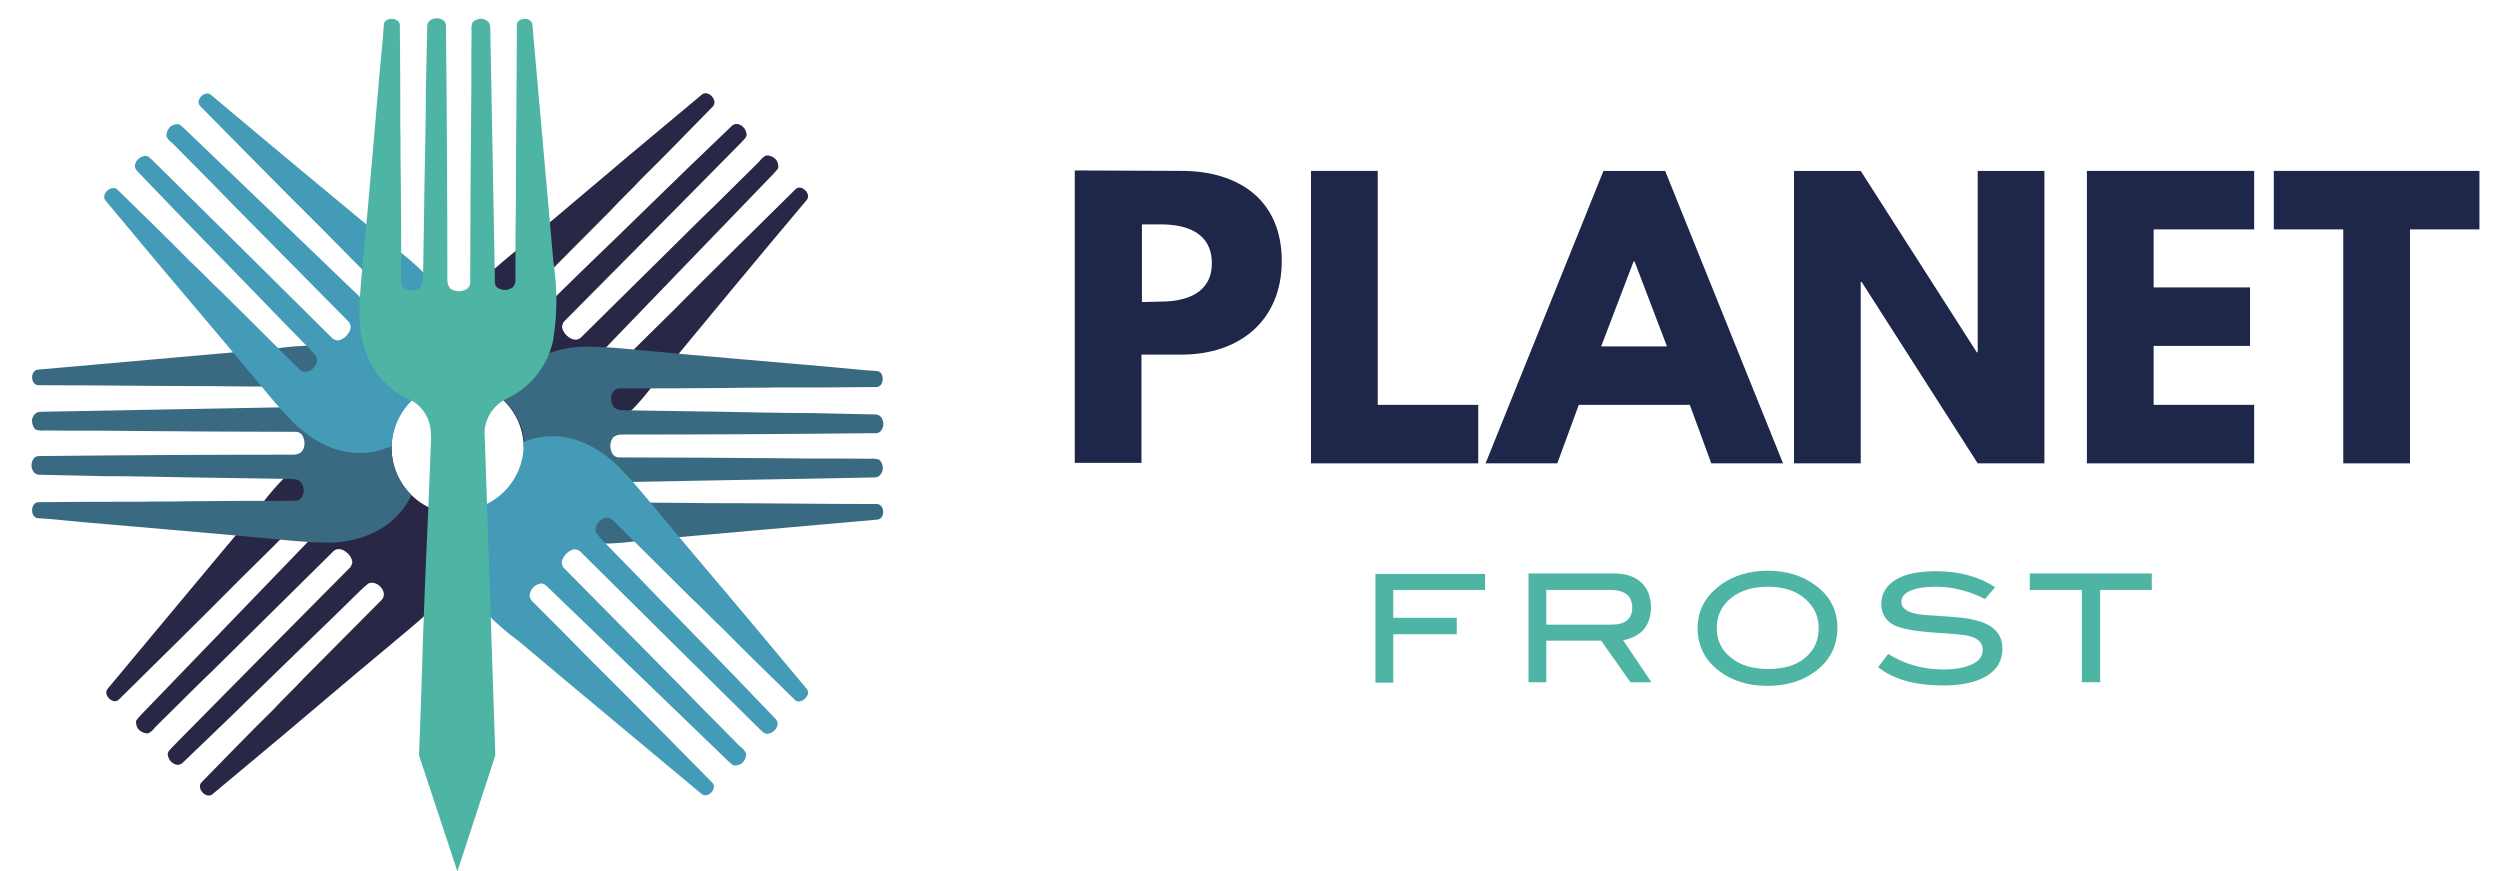 <?xml version="1.0" encoding="utf-8"?>
<!-- Generator: Adobe Illustrator 25.0.0, SVG Export Plug-In . SVG Version: 6.00 Build 0)  -->
<svg version="1.1" id="Capa_1" xmlns="http://www.w3.org/2000/svg" xmlns:xlink="http://www.w3.org/1999/xlink" x="0px" y="0px"
	 viewBox="0 0 547.1 190.7" style="enable-background:new 0 0 547.1 190.7;" xml:space="preserve">
<style type="text/css">
	.st0{fill:#282846;}
	.st1{fill:#3A6A82;}
	.st2{fill:#1E264A;}
	.st3{fill:#4EB5A4;}
	.st4{fill:#439BB7;}
</style>
<path class="st0" d="M174,41.5c-8.9,8.8-17.9,17.6-26.7,26.5c-4.2,4.1-8.4,8.3-12.6,12.5c-0.4,0.5-1,0.9-1.6,0.9
	c-1.3-0.1-2.4-1.1-2.6-2.4c-0.1-0.7,0.5-1.3,1-1.8c12.6-13.1,25.2-26.1,37.8-39.2c0.4-0.4,0.7-0.8,1-1.2c0.1-0.7-0.1-1.5-0.6-2
	s-1.2-0.8-2-0.8c-0.6,0.3-1.1,0.7-1.5,1.3c-4.3,4.2-8.5,8.5-12.8,12.6c-8.7,8.6-17.4,17.2-26.1,25.8c-0.6,0.7-1.5,0.8-2.3,0.4
	c-1-0.5-1.8-1.4-2-2.5c0-0.6,0.3-1.2,0.8-1.6c12.9-13,25.8-26,38.6-39c0.4-0.5,1-0.9,1-1.6c-0.1-0.9-0.7-1.8-1.5-2.1
	c-0.6-0.3-1.3-0.2-1.8,0.3c-3.3,3.2-6.7,6.4-10,9.6c-4.9,4.8-9.8,9.5-14.7,14.3c-4.8,4.6-9.5,9.2-14.2,13.8c-0.5,0.5-1.1,1-1.7,1.5
	c-1.9,0.9-4.5-1.9-2.9-3.6c5.7-5.7,11.3-11.4,17-17.1c2.2-2.4,4.6-4.6,6.8-7c5.3-5.2,10.5-10.6,15.7-15.9c1-1.4-1.2-3.6-2.5-2.5
	c-2.6,2.2-5.3,4.4-7.9,6.6c-10.5,8.7-20.8,17.6-31.3,26.3c-2.8,2.4-5.8,4.7-8.5,7.4c-2.5,2.2-4.5,5-5.9,8c-1.7,3.6-2.1,7.7-1.1,11.6
	c0.3,0.9,0.7,1.8,0.9,2.7c0,0.1,0,0.1,0,0.2c0.1,0,0.2,0,0.3,0c7.9,0,14.4,6.4,14.5,14.3c0.2,0.1,0.4,0.1,0.7,0.2
	c5.2,1.7,10.9,1,15.5-1.9c4.8-3.4,9-7.5,12.4-12.2c11.1-13.5,22.2-26.9,33.4-40.2C177.6,42.3,175.2,40.1,174,41.5z"/>
<path class="st1" d="M136.3,105.5c18.1-0.3,36.3-0.7,54.4-1c0.5,0,1,0,1.5-0.2c0.6-0.4,1-1.1,1-1.8s-0.3-1.5-0.8-1.9
	c-0.6-0.2-1.3-0.3-2-0.2c-6-0.1-12,0-18-0.1c-12.2-0.1-24.5-0.2-36.7-0.2c-0.9,0.1-1.7-0.5-1.9-1.3c-0.4-1-0.3-2.2,0.4-3.1
	c0.5-0.4,1.1-0.6,1.8-0.6c18.3,0,36.6-0.1,54.9-0.3c0.6,0,1.3,0.1,1.8-0.4c0.6-0.7,0.8-1.7,0.4-2.6c-0.2-0.6-0.8-1.1-1.5-1.1
	c-4.6-0.1-9.3-0.2-13.9-0.3c-6.8,0-13.7-0.2-20.5-0.3c-6.6-0.1-13.2-0.2-19.8-0.3c-0.8,0-1.5,0-2.3-0.2c-1.9-0.7-1.9-4.5,0.5-4.6
	c8.1,0,16.1,0,24.1-0.1c3.3-0.1,6.5,0,9.8-0.1c7.5,0,14.9,0,22.4-0.1c1.7-0.2,1.7-3.4,0-3.5c-3.4-0.2-6.8-0.6-10.2-0.9
	c-13.6-1.2-27.2-2.3-40.8-3.6c-3.7-0.3-7.4-0.8-11.2-0.8c-3.3-0.2-6.7,0.3-9.8,1.5c-3.8,1.4-6.9,4-9,7.4c-0.4,0.7-0.7,1.6-1.1,2.3
	c3,2.7,5,6.5,5,10.9c0,4.1-1.7,7.8-4.5,10.5c0,0,0,0.1,0.1,0.1c2.5,4.9,7,8.4,12.3,9.6c5.8,1,11.6,1,17.4,0.1
	c17.3-1.5,34.7-3.1,52-4.6c1.7-0.3,1.5-3.5-0.3-3.4c-12.5,0-25.1-0.2-37.6-0.2c-5.9-0.1-11.8-0.1-17.8-0.1c-0.6,0.1-1.3-0.1-1.8-0.5
	c-0.8-1-0.9-2.4-0.1-3.5C134.9,105.4,135.7,105.5,136.3,105.5z"/>
<g>
	<path class="st2" d="M258.6,37.4c12.5,0,21.9,6.4,21.9,19.7c0,13.2-9.4,20.5-21.9,20.5h-8.8v23.7h-14.6v-64L258.6,37.4L258.6,37.4z
		 M254,66c5.7,0,11.2-1.9,11.2-8.4c0-6.6-5.4-8.5-11.2-8.5h-4.1v17L254,66L254,66z"/>
	<path class="st2" d="M301.5,88.6h22v12.8h-36.6v-64h14.6V88.6z"/>
	<path class="st2" d="M390.2,101.4h-15.7l-4.7-12.8h-24.3l-4.7,12.8h-15.7l25.8-64h13.5L390.2,101.4z M357.7,57.2h-0.2l-7.1,18.6
		h14.4L357.7,57.2z"/>
	<path class="st2" d="M407.2,101.4h-14.6v-64h14.6l25.4,39.7h0.2V37.4h14.6v64h-14.6l-25.4-39.7h-0.2L407.2,101.4L407.2,101.4z"/>
	<path class="st2" d="M493.3,50.2h-22v12.7h21.1v12.8h-21.1v12.9h22v12.8h-36.6v-64h36.6L493.3,50.2L493.3,50.2z"/>
	<path class="st2" d="M497.6,37.4h45v12.8h-15.2v51.2h-14.6V50.2h-15.2V37.4z"/>
</g>
<g>
	<path class="st3" d="M325,129.1h-20.1v6.1h13.9v3.6h-13.9v10.6H301v-23.8h24V129.1z"/>
	<path class="st3" d="M361.4,149.3h-4.6l-6.4-9.1h-12v9.1h-3.9v-23.8h18.8c2.5,0,4.5,0.7,5.9,2s2.1,3.2,2.1,5.5c0,2-0.6,3.6-1.7,4.9
		c-1.1,1.1-2.6,1.9-4.4,2.2L361.4,149.3z M352.6,136.7c3,0,4.6-1.2,4.6-3.7c0-2.6-1.6-3.9-4.9-3.9h-13.9v7.6L352.6,136.7
		L352.6,136.7z"/>
	<path class="st3" d="M402.1,137.4c0,3.9-1.6,7.1-4.8,9.5c-2.8,2.1-6.3,3.2-10.5,3.2s-7.7-1.1-10.5-3.2c-3.2-2.4-4.8-5.6-4.8-9.4
		c0-3.8,1.6-6.9,4.9-9.4c2.8-2.1,6.3-3.2,10.5-3.2c4.1,0,7.6,1.1,10.4,3.2C400.5,130.4,402.1,133.6,402.1,137.4z M398,137.4
		c0-2.8-1.2-5-3.5-6.8c-2-1.5-4.6-2.2-7.6-2.2c-3.3,0-6,0.8-8.1,2.5s-3.1,3.9-3.1,6.5c0,2.7,1,4.9,3.1,6.5c2,1.7,4.8,2.5,8.2,2.5
		c3.4,0,6.1-0.8,8.1-2.5S398,140.1,398,137.4z"/>
	<path class="st3" d="M434.4,131.1c-3.5-1.8-7.1-2.7-10.8-2.7c-2.4,0-4.3,0.3-5.6,0.9c-1.3,0.6-1.9,1.4-1.9,2.4
		c0,1.1,0.7,1.8,2.1,2.3c1,0.4,2.6,0.6,4.8,0.7c3.3,0.2,5.5,0.4,6.5,0.5c3,0.4,5.2,1.1,6.6,2.2c1.4,1.1,2.1,2.6,2.1,4.6
		c0,2.5-1.1,4.5-3.4,5.9c-2.2,1.4-5.4,2.1-9.6,2.1c-6.1,0-10.8-1.3-14.2-4l2.2-2.9c3.7,2.3,7.7,3.4,12,3.4c2.8,0,4.9-0.4,6.5-1.2
		c1.5-0.7,2.2-1.8,2.2-3.1c0-1.5-1-2.5-2.9-3c-1-0.3-3.7-0.5-8.2-0.8c-3.9-0.3-6.7-0.8-8.3-1.6c-1.8-0.9-2.8-2.5-2.8-4.6
		c0-2.2,1-4,3.1-5.3s5-1.9,8.9-1.9c5.1,0,9.4,1.2,12.9,3.5L434.4,131.1z"/>
	<path class="st3" d="M470.9,129.1h-11.3v20.2h-4v-20.2h-11.4v-3.6h26.7L470.9,129.1L470.9,129.1z"/>
</g>
<path class="st4" d="M176.5,150.7c-2.2-2.6-4.4-5.3-6.6-7.9c-8.7-10.5-17.6-20.8-26.3-31.3c-2.4-2.8-4.7-5.8-7.4-8.5
	c-2.2-2.5-5-4.5-8-5.9c-3.6-1.7-7.7-2.1-11.6-1.1c-0.7,0.2-1.4,0.5-2,0.7c0,0.2,0,0.4,0,0.6c0,8-6.5,14.5-14.5,14.5
	c-0.2,0-0.3,0-0.5,0c-0.1,0.2-0.1,0.4-0.2,0.6c-1.7,5.2-1,10.9,1.9,15.5c3.4,4.8,7.5,9,12.2,12.4c13.3,11.2,26.7,22.3,40.1,33.5
	c1.4,1,3.6-1.4,2.2-2.6c-8.8-8.9-17.6-17.9-26.5-26.7c-4.1-4.2-8.3-8.4-12.5-12.6c-0.5-0.4-0.9-1-0.9-1.6c0.1-1.3,1.1-2.4,2.4-2.6
	c0.7-0.1,1.3,0.5,1.8,1c13.1,12.6,26.1,25.2,39.2,37.8c0.4,0.4,0.8,0.7,1.2,1c0.7,0.1,1.5-0.1,2-0.6s0.8-1.2,0.8-2
	c-0.3-0.6-0.7-1.1-1.3-1.5c-4.2-4.3-8.5-8.5-12.6-12.8c-8.6-8.7-17.2-17.4-25.8-26.1c-0.7-0.6-0.8-1.5-0.4-2.3c0.5-1,1.4-1.8,2.5-2
	c0.6,0,1.2,0.3,1.6,0.8c13,12.9,26,25.8,39,38.6c0.5,0.4,0.9,1,1.6,1c0.9-0.1,1.8-0.7,2.1-1.5c0.3-0.6,0.2-1.3-0.3-1.8
	c-3.2-3.3-6.4-6.7-9.6-10c-4.8-4.9-9.5-9.8-14.3-14.7c-4.6-4.8-9.2-9.5-13.8-14.2c-0.5-0.5-1-1.1-1.5-1.7c-0.9-1.9,1.9-4.5,3.6-2.9
	c5.7,5.7,11.4,11.3,17.1,17c2.4,2.2,4.6,4.6,7,6.8c5.2,5.3,10.6,10.5,15.9,15.7C175.4,154.2,177.7,152,176.5,150.7z"/>
<path class="st0" d="M100.7,112.5c-0.2,0-0.3,0-0.5,0c-8,0-14.5-6.5-14.5-14.5c0-0.4,0-0.7,0.1-1.1c-0.3-0.1-0.6-0.2-0.9-0.3
	c-5.2-1.7-10.9-1-15.5,1.9c-4.8,3.4-9,7.5-12.4,12.2c-11.2,13.3-22.3,26.7-33.5,40.1c-1,1.4,1.4,3.6,2.6,2.2
	c8.9-8.8,17.9-17.6,26.7-26.5c4.2-4.1,8.4-8.3,12.6-12.5c0.4-0.5,1-0.9,1.6-0.9c1.3,0.1,2.4,1.1,2.6,2.4c0.1,0.7-0.5,1.3-1,1.8
	c-12.6,13.1-25.2,26.1-37.8,39.2c-0.4,0.4-0.7,0.8-1,1.2c-0.1,0.7,0.1,1.5,0.6,2s1.2,0.8,2,0.8c0.6-0.3,1.1-0.7,1.5-1.3
	c4.3-4.2,8.5-8.5,12.8-12.6c8.7-8.6,17.4-17.2,26.1-25.8c0.6-0.7,1.5-0.8,2.3-0.4c1,0.5,1.8,1.4,2,2.5c0,0.6-0.3,1.2-0.8,1.6
	c-12.9,13-25.8,26-38.6,39c-0.4,0.5-1,0.9-1,1.6c0.1,0.9,0.7,1.8,1.5,2.1c0.6,0.3,1.3,0.2,1.8-0.3c3.3-3.2,6.7-6.4,10-9.6
	c4.9-4.8,9.8-9.5,14.7-14.3c4.8-4.6,9.5-9.2,14.2-13.8c0.5-0.5,1.1-1,1.7-1.5c1.9-0.9,4.5,1.9,2.9,3.6c-5.7,5.7-11.3,11.4-17,17.1
	c-2.2,2.4-4.6,4.6-6.8,7c-5.3,5.2-10.5,10.6-15.7,15.9c-1,1.4,1.2,3.6,2.5,2.5c2.6-2.2,5.3-4.4,7.9-6.6
	c10.5-8.7,20.8-17.6,31.3-26.3c2.8-2.4,5.8-4.7,8.5-7.4c2.5-2.2,4.5-5,5.9-8c1.7-3.6,2.1-7.7,1.1-11.6
	C101,113.4,100.8,112.9,100.7,112.5z"/>
<path class="st1" d="M85.7,98c0-4.3,1.9-8.1,4.8-10.8c-0.2-0.4-0.5-0.8-0.6-1.2c-2.5-4.9-7-8.4-12.3-9.6c-5.8-1-11.6-1-17.4-0.1
	c-17.3,1.5-34.7,3.1-52,4.6c-1.7,0.3-1.5,3.5,0.3,3.4c12.5,0,25.1,0.2,37.6,0.2c5.9,0.1,11.8,0.1,17.8,0.1c0.6-0.1,1.3,0.1,1.8,0.5
	c0.8,1,0.9,2.4,0.1,3.5c-0.5,0.6-1.3,0.5-1.9,0.5c-18.1,0.3-36.3,0.7-54.4,1c-0.5,0-1,0-1.5,0.2c-0.6,0.4-1,1.1-1,1.8
	s0.3,1.5,0.8,1.9c0.6,0.2,1.3,0.3,2,0.2c6,0.1,12,0,18,0.1c12.2,0.1,24.5,0.2,36.7,0.2c0.9-0.1,1.7,0.5,1.9,1.3
	c0.4,1,0.3,2.2-0.4,3.1c-0.5,0.4-1.1,0.6-1.8,0.6c-18.3,0-36.6,0.1-54.9,0.3c-0.6,0-1.3-0.1-1.8,0.4c-0.6,0.7-0.8,1.7-0.4,2.6
	c0.2,0.6,0.8,1.1,1.5,1.1c4.6,0.1,9.3,0.2,13.9,0.3c6.8,0,13.7,0.2,20.5,0.3c6.6,0.1,13.2,0.2,19.8,0.3c0.8,0,1.5,0,2.3,0.2
	c1.9,0.7,1.9,4.5-0.5,4.6c-8.1,0-16.1,0-24.1,0.1c-3.3,0.1-6.5,0-9.8,0.1c-7.5,0-14.9,0-22.4,0.1c-1.7,0.2-1.7,3.4,0,3.5
	c3.4,0.2,6.8,0.6,10.2,0.9c13.6,1.2,27.2,2.3,40.8,3.6c3.7,0.3,7.4,0.8,11.2,0.8c3.3,0.2,6.7-0.3,9.8-1.5c3.8-1.4,6.9-4,9-7.4
	c0.3-0.5,0.5-1,0.7-1.5C87.3,105.7,85.7,102,85.7,98z"/>
<path class="st4" d="M85.7,97.7c0.2-7.8,6.5-14.1,14.3-14.2c0.1-0.5,0.2-1,0.4-1.4c1.7-5.2,1-10.9-1.9-15.5
	c-3.4-4.8-7.5-9-12.2-12.4C72.8,43,59.4,31.9,46.1,20.7c-1.4-1-3.6,1.4-2.2,2.6c8.8,8.9,17.6,17.9,26.5,26.7
	c4.1,4.2,8.3,8.4,12.5,12.6c0.5,0.4,0.9,1,0.9,1.6c-0.1,1.3-1.1,2.4-2.4,2.6c-0.7,0.1-1.3-0.5-1.8-1c-13-12.5-26.1-25.1-39.2-37.6
	c-0.4-0.4-0.8-0.7-1.2-1c-0.7-0.1-1.5,0.1-2,0.6s-0.8,1.2-0.8,2c0.3,0.6,0.7,1.1,1.3,1.5c4.2,4.3,8.5,8.5,12.6,12.8
	c8.6,8.7,17.2,17.4,25.8,26.1c0.7,0.6,0.8,1.5,0.4,2.3c-0.5,1-1.4,1.8-2.5,2c-0.6,0-1.2-0.3-1.6-0.8c-13-12.9-26-25.8-39-38.6
	c-0.5-0.4-0.9-1-1.6-1c-0.9,0.1-1.8,0.7-2.1,1.5c-0.3,0.6-0.2,1.3,0.3,1.8c3.2,3.3,6.4,6.7,9.6,10c4.8,4.9,9.5,9.8,14.3,14.7
	c4.6,4.8,9.2,9.5,13.8,14.2c0.5,0.5,1,1.1,1.5,1.7c0.9,1.9-1.9,4.5-3.6,2.9c-5.7-5.7-11.4-11.3-17.1-17c-2.4-2.2-4.6-4.6-7-6.8
	c-5.2-5.3-10.6-10.5-15.9-15.7c-1.4-1-3.6,1.2-2.5,2.5c2.2,2.6,4.4,5.3,6.6,7.9C38.4,62.3,47.3,72.6,56,83.1
	c2.4,2.8,4.7,5.8,7.4,8.5c2.2,2.5,5,4.5,8,5.9c3.6,1.7,7.7,2.1,11.6,1.1C83.9,98.3,84.8,97.9,85.7,97.7
	C85.7,97.7,85.7,97.7,85.7,97.7z"/>
<path class="st3" d="M108.4,165.3c-0.8-23.1-1.5-46.2-2.3-69.3c-0.1-0.9-0.1-1.9,0.1-2.8c0.6-2.8,2.5-5.1,5.2-6.2
	c4.9-2.5,8.4-7,9.6-12.3c1-5.8,1-11.6,0.1-17.4l0,0c-1.5-17.3-3.1-34.7-4.6-52c-0.3-1.7-3.5-1.5-3.4,0.3c0,12.5-0.2,25.1-0.2,37.6
	c-0.1,5.9-0.1,11.8-0.1,17.8c0.1,0.6-0.1,1.3-0.5,1.8c-1,0.8-2.4,0.9-3.5,0.1c-0.6-0.5-0.5-1.3-0.5-1.9c-0.3-18.1-0.7-36.3-1-54.4
	l0,0c0-0.5,0-1-0.2-1.5c-0.4-0.6-1.1-1-1.8-1s-1.5,0.3-1.9,0.8c-0.2,0.6-0.3,1.3-0.2,2c-0.1,6,0,12-0.1,18
	c-0.1,12.2-0.2,24.5-0.2,36.7c0.1,0.9-0.5,1.7-1.3,1.9c-1,0.4-2.2,0.3-3.1-0.4c-0.4-0.5-0.6-1.1-0.6-1.8c0-18.3-0.1-36.6-0.3-54.9
	c0-0.6,0.1-1.3-0.4-1.8l0,0c-0.7-0.6-1.7-0.8-2.6-0.4C94,4.4,93.5,5,93.5,5.7c-0.1,4.6-0.2,9.3-0.3,13.9c0,6.8-0.2,13.7-0.3,20.5
	c-0.1,6.6-0.2,13.2-0.3,19.8l0,0c0,0.8,0,1.5-0.2,2.3c-0.7,1.9-4.5,1.9-4.6-0.5c0-8.1,0-16.1-0.1-24.1c-0.1-3.3,0-6.5-0.1-9.8
	c0-7.5,0-14.9-0.1-22.4c-0.2-1.7-3.4-1.7-3.5,0c-0.2,3.4-0.6,6.8-0.9,10.2c-1.2,13.6-2.3,27.2-3.6,40.8c-0.3,3.7-0.8,7.4-0.8,11.2
	l0,0c-0.2,3.3,0.3,6.7,1.5,9.8c1.4,3.8,4,6.9,7.4,9c0.8,0.5,1.8,0.8,2.6,1.3c2,1.2,3.4,3.2,3.9,5.4c0.2,1.2,0.3,2.5,0.2,3.7
	c-0.4,10.4-0.8,20.8-1.3,31.2c-0.8,20.6-0.5,16.7-1.3,37.3l8.4,25.4L108.4,165.3z"/>
</svg>
